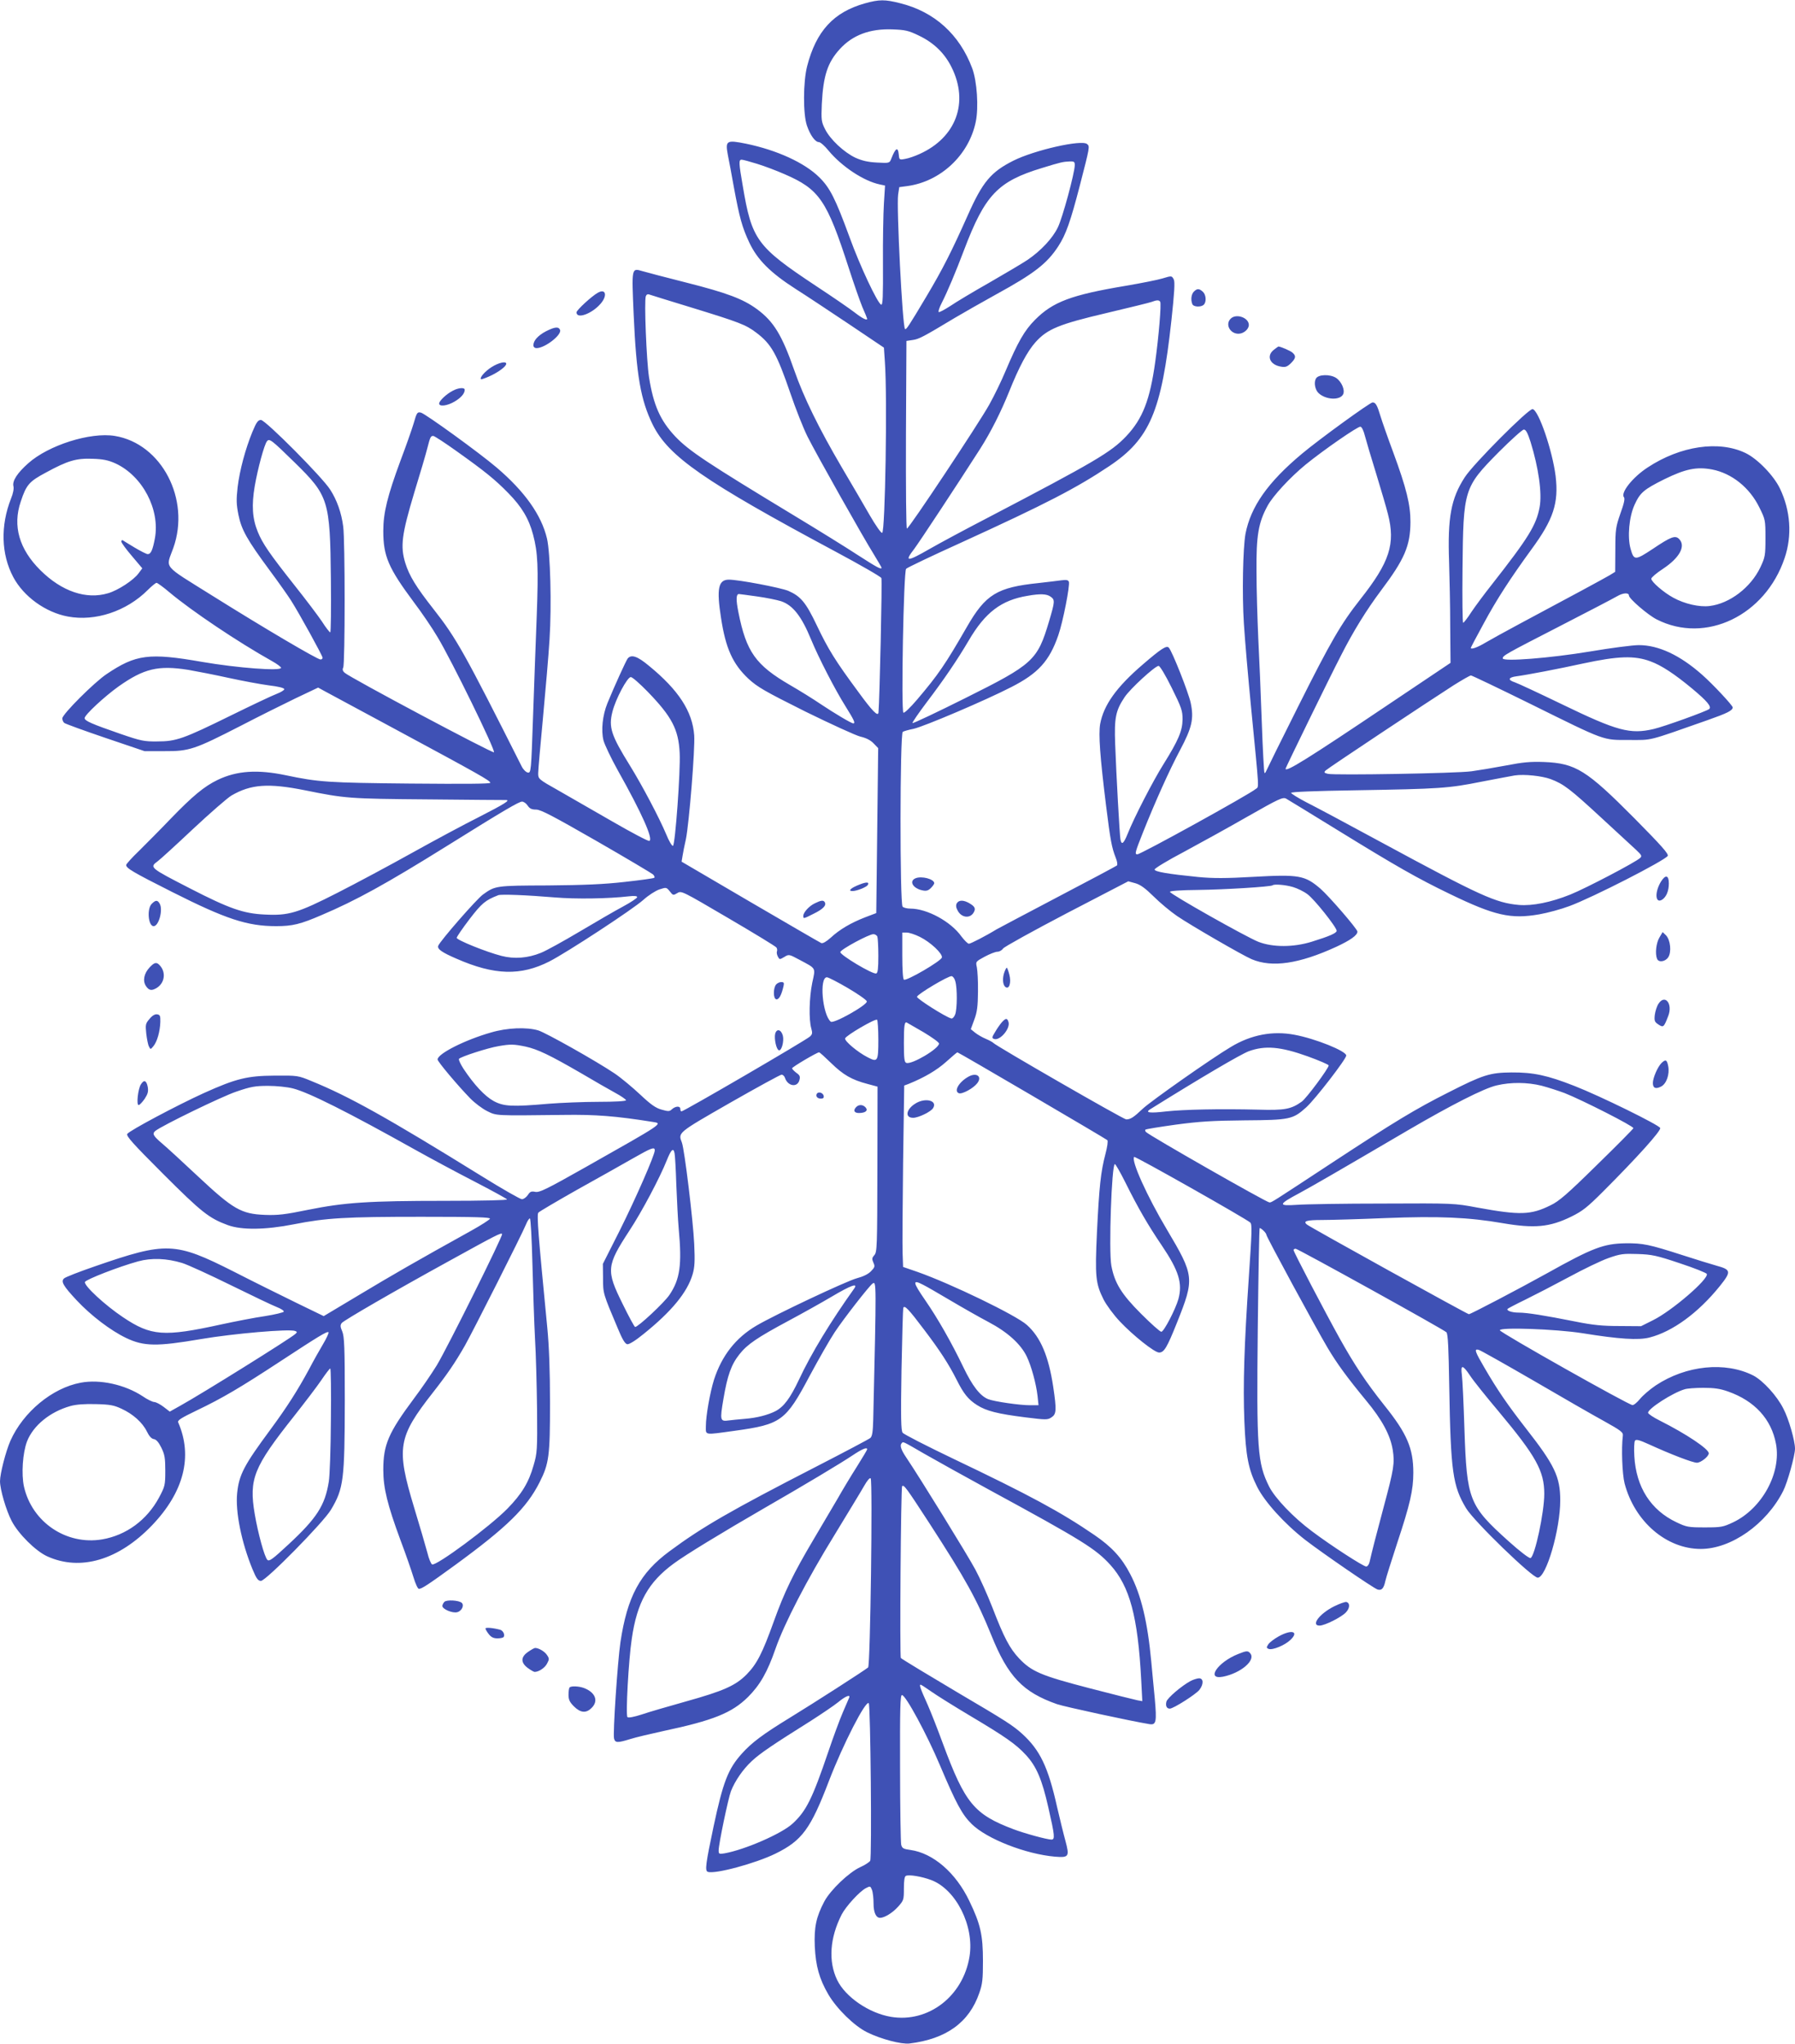 <?xml version="1.0" standalone="no"?>
<!DOCTYPE svg PUBLIC "-//W3C//DTD SVG 20010904//EN"
 "http://www.w3.org/TR/2001/REC-SVG-20010904/DTD/svg10.dtd">
<svg version="1.0" xmlns="http://www.w3.org/2000/svg"
 width="1124pt" height="1280pt" viewBox="0 0 1124 1280"
 preserveAspectRatio="xMidYMid meet">
<g transform="translate(0,1280) scale(0.1,-0.1)"
fill="#3f51b5" stroke="none">
<path d="M5416 12779 c-196 -55 -305 -173 -362 -394 -25 -98 -26 -300 -1 -372
21 -61 52 -103 75 -103 9 0 37 -24 60 -53 84 -101 221 -191 321 -212 l33 -7
-7 -112 c-4 -61 -7 -230 -6 -374 1 -209 -1 -263 -11 -260 -23 8 -134 245 -198
422 -89 243 -123 310 -190 376 -92 91 -265 170 -458 210 -124 25 -131 20 -114
-72 7 -35 24 -124 37 -198 36 -196 53 -255 97 -349 51 -108 132 -189 291 -291
65 -41 215 -141 335 -221 l217 -146 6 -89 c16 -220 2 -1065 -17 -1071 -7 -2
-41 47 -77 109 -36 62 -115 199 -177 303 -143 244 -237 436 -296 605 -77 221
-129 307 -234 384 -87 64 -188 102 -445 167 -126 32 -249 64 -272 71 -69 20
-68 25 -55 -274 17 -382 44 -533 119 -687 99 -200 321 -354 1146 -796 153 -82
282 -156 286 -165 6 -11 -11 -764 -18 -842 -3 -28 -39 9 -127 130 -142 192
-187 264 -259 415 -69 145 -101 183 -179 217 -49 20 -310 70 -372 70 -66 0
-78 -56 -49 -240 29 -190 73 -288 172 -381 57 -52 100 -77 356 -205 161 -79
316 -150 345 -157 35 -8 63 -22 82 -42 l29 -30 -6 -516 -6 -517 -71 -27 c-87
-34 -158 -75 -214 -127 -28 -25 -49 -37 -59 -34 -9 4 -209 120 -445 258 l-430
252 6 36 c3 19 12 67 21 105 20 98 58 566 52 650 -11 150 -98 284 -284 436
-72 60 -109 72 -132 46 -11 -14 -84 -175 -128 -282 -30 -75 -40 -168 -24 -232
7 -26 47 -111 90 -188 150 -267 223 -431 197 -441 -7 -3 -109 51 -227 119
-118 68 -271 156 -341 196 -128 72 -128 73 -128 109 0 20 14 177 30 347 16
171 35 391 41 490 14 216 5 543 -16 633 -35 147 -139 294 -315 444 -109 93
-445 336 -474 344 -23 5 -26 2 -46 -68 -12 -40 -49 -145 -82 -232 -82 -222
-108 -327 -108 -441 0 -158 32 -232 192 -447 47 -62 114 -160 148 -218 85
-140 364 -710 353 -721 -8 -8 -901 467 -935 498 -12 10 -15 21 -9 32 12 22 12
799 0 884 -11 85 -39 165 -81 230 -47 76 -406 437 -434 437 -18 0 -28 -13 -53
-73 -45 -110 -80 -241 -93 -347 -9 -80 -8 -108 5 -174 19 -94 54 -156 195
-347 55 -74 115 -159 134 -189 50 -78 198 -347 198 -359 0 -6 -6 -11 -13 -11
-20 0 -354 197 -675 398 -321 201 -294 168 -247 300 109 305 -73 654 -366 702
-154 25 -415 -58 -542 -171 -69 -61 -101 -111 -93 -144 4 -14 -2 -46 -15 -77
-67 -170 -62 -349 14 -492 65 -122 202 -221 342 -247 172 -32 367 33 500 166
25 25 50 45 55 45 6 0 43 -27 83 -61 136 -114 424 -308 640 -429 31 -17 57
-37 57 -42 0 -22 -274 -1 -495 37 -332 58 -414 47 -597 -76 -78 -52 -278 -252
-278 -278 0 -10 6 -23 12 -28 7 -6 123 -48 258 -94 l245 -83 125 0 c155 -1
189 11 474 157 110 57 266 135 345 173 l143 68 42 -23 c22 -12 226 -122 451
-243 514 -277 585 -317 585 -330 0 -7 -160 -8 -502 -5 -516 5 -573 9 -778 52
-177 37 -306 29 -427 -29 -85 -41 -157 -101 -298 -247 -60 -63 -147 -150 -192
-195 -46 -44 -83 -85 -83 -91 0 -20 40 -44 290 -170 335 -169 469 -213 649
-213 102 0 152 12 286 70 214 91 403 195 780 430 362 226 455 280 474 280 10
0 26 -11 35 -25 13 -19 25 -25 53 -25 29 0 105 -40 377 -196 188 -108 347
-203 355 -210 8 -8 12 -17 8 -21 -4 -4 -87 -15 -185 -26 -131 -15 -256 -20
-482 -22 -328 -1 -329 -2 -406 -57 -40 -29 -268 -290 -280 -321 -7 -20 22 -41
115 -81 237 -104 402 -108 581 -17 110 56 522 326 589 386 31 28 76 57 100 65
43 14 44 14 65 -12 20 -26 22 -26 47 -11 26 16 30 13 320 -157 162 -95 297
-177 301 -184 4 -6 6 -17 3 -24 -3 -7 0 -22 6 -33 10 -19 11 -19 40 -2 29 18
30 17 94 -17 108 -58 102 -47 81 -145 -19 -93 -22 -230 -6 -285 8 -29 7 -37
-8 -51 -26 -24 -790 -469 -805 -469 -4 0 -7 7 -7 15 0 20 -29 19 -52 -1 -15
-15 -23 -15 -65 -3 -37 10 -67 31 -135 95 -48 45 -120 105 -160 132 -116 78
-429 254 -477 269 -73 22 -196 17 -297 -13 -164 -47 -334 -133 -334 -169 0
-13 126 -163 204 -243 28 -29 76 -65 106 -80 61 -30 45 -29 478 -24 202 3 328
-7 560 -44 64 -10 69 -6 -419 -282 -246 -139 -291 -161 -317 -156 -25 5 -33 2
-47 -20 -10 -14 -26 -26 -37 -26 -10 0 -126 66 -256 147 -586 363 -828 498
-1062 593 -84 35 -87 35 -230 34 -171 -1 -241 -18 -443 -109 -167 -76 -468
-236 -480 -256 -8 -13 33 -59 224 -250 241 -241 288 -278 405 -321 87 -32 237
-30 414 5 202 40 323 47 798 47 343 0 433 -3 430 -12 -3 -7 -56 -41 -119 -76
-339 -188 -495 -278 -698 -400 l-224 -134 -171 83 c-94 46 -270 133 -391 195
-370 187 -422 189 -870 34 -99 -34 -186 -68 -194 -76 -21 -19 -6 -46 79 -137
90 -96 212 -189 310 -236 111 -53 192 -54 467 -7 206 35 554 65 591 51 13 -5
14 -8 1 -19 -27 -26 -583 -373 -720 -449 l-66 -37 -39 30 c-21 16 -48 30 -58
30 -10 0 -44 16 -74 37 -110 72 -266 107 -387 84 -178 -33 -360 -184 -440
-364 -29 -66 -65 -206 -65 -253 0 -51 38 -182 73 -249 42 -81 150 -188 222
-221 208 -95 448 -24 657 194 200 209 256 432 164 644 -6 13 15 27 117 76 159
76 271 142 524 308 238 156 292 189 300 181 3 -4 -12 -37 -34 -74 -22 -37 -62
-108 -88 -158 -72 -133 -137 -235 -240 -375 -167 -226 -198 -284 -210 -400
-12 -117 27 -309 96 -477 25 -60 35 -73 53 -73 31 0 390 365 438 445 80 134
86 186 87 685 0 337 -3 400 -16 432 -13 30 -13 40 -3 53 14 17 328 199 670
387 299 165 328 180 334 170 6 -11 -341 -709 -409 -822 -32 -52 -96 -146 -143
-208 -160 -215 -192 -289 -192 -447 0 -114 26 -219 108 -441 33 -87 69 -192
81 -231 12 -40 27 -73 34 -73 18 0 59 27 228 150 323 236 447 357 528 518 59
117 65 164 65 497 0 204 -6 355 -17 470 -56 577 -67 708 -56 721 6 7 115 71
242 143 128 71 284 159 347 195 119 68 140 76 140 52 0 -29 -119 -301 -219
-501 l-106 -210 1 -90 c0 -96 0 -95 93 -315 28 -68 45 -96 59 -98 11 -2 52 23
103 65 174 140 273 260 306 373 13 44 15 82 10 190 -7 149 -61 592 -77 634
-24 64 -31 59 300 249 170 97 316 177 324 177 8 0 17 -8 21 -19 17 -54 79 -64
91 -14 6 21 2 30 -20 45 -14 11 -26 23 -26 28 0 8 156 100 169 100 4 0 38 -31
76 -68 75 -73 128 -104 227 -130 l63 -17 -1 -518 c-1 -485 -2 -518 -19 -537
-15 -17 -16 -24 -6 -47 11 -24 9 -29 -16 -55 -18 -18 -50 -33 -88 -43 -64 -17
-514 -229 -629 -297 -129 -76 -216 -187 -265 -338 -25 -80 -51 -226 -51 -291
0 -58 -14 -56 181 -29 290 40 319 61 468 342 57 106 127 229 157 274 53 81
218 293 238 306 24 16 24 15 4 -850 -2 -77 -6 -106 -18 -117 -8 -7 -161 -88
-340 -180 -533 -274 -712 -377 -917 -529 -186 -137 -265 -284 -308 -570 -18
-124 -48 -572 -40 -603 7 -28 22 -28 100 -4 34 11 128 33 210 51 311 66 428
113 529 213 75 75 121 155 172 302 55 158 197 433 371 715 82 135 165 271 183
303 20 35 36 55 42 49 13 -13 -2 -1172 -16 -1184 -21 -18 -343 -225 -487 -313
-173 -106 -241 -157 -304 -227 -86 -96 -117 -176 -177 -457 -49 -233 -55 -276
-36 -283 44 -16 297 52 424 114 167 82 220 155 335 456 88 229 230 506 249
486 11 -13 20 -967 9 -987 -5 -8 -33 -27 -63 -40 -71 -33 -185 -142 -224 -214
-51 -97 -65 -161 -60 -282 6 -123 28 -203 85 -301 53 -90 162 -197 243 -237
85 -42 213 -76 265 -70 230 28 374 132 437 316 20 56 23 86 23 201 0 162 -15
230 -85 375 -85 178 -227 300 -369 320 -44 6 -52 10 -58 33 -3 14 -7 231 -7
482 -1 375 1 455 12 455 23 0 156 -246 237 -438 102 -241 139 -310 199 -369
95 -94 339 -189 522 -205 88 -7 92 0 65 101 -11 39 -34 134 -52 211 -56 251
-107 356 -219 458 -59 53 -106 83 -400 256 -162 96 -351 210 -359 218 -8 6 0
1068 8 1076 11 11 25 -8 168 -228 232 -358 299 -480 390 -704 105 -261 198
-358 412 -433 46 -16 467 -107 578 -125 43 -7 47 13 34 160 -7 67 -16 172 -22
232 -23 247 -63 417 -132 548 -52 101 -115 170 -225 245 -209 143 -405 249
-883 477 -167 80 -310 153 -317 163 -10 14 -12 91 -7 392 4 206 9 381 11 389
7 21 33 -6 133 -139 97 -128 152 -213 201 -310 44 -88 73 -124 128 -159 58
-37 129 -55 304 -77 128 -16 138 -16 162 0 31 20 33 44 11 192 -29 192 -79
310 -165 387 -68 61 -473 257 -685 332 l-90 31 -3 85 c-2 46 0 301 3 567 l7
484 27 10 c99 40 177 86 235 138 37 33 68 60 71 60 7 0 928 -540 939 -550 5
-5 0 -42 -12 -87 -29 -110 -39 -202 -53 -488 -13 -280 -9 -322 42 -424 17 -33
62 -95 102 -137 81 -86 216 -194 245 -194 31 0 49 29 112 187 111 278 109 293
-63 583 -124 208 -226 434 -205 455 6 6 701 -387 727 -411 12 -11 10 -61 -9
-341 -29 -426 -37 -674 -28 -903 9 -218 25 -302 80 -411 47 -94 171 -231 302
-333 105 -81 425 -301 452 -310 26 -8 39 7 49 54 4 19 38 127 75 240 79 238
100 329 100 437 0 153 -39 245 -182 423 -115 145 -185 250 -280 420 -91 164
-288 540 -288 552 0 4 6 8 13 8 14 0 926 -505 944 -523 10 -9 14 -99 18 -342
9 -533 22 -621 106 -761 50 -82 413 -434 448 -434 53 0 141 302 141 484 0 148
-35 221 -215 451 -115 148 -177 238 -258 377 -61 104 -68 123 -38 115 10 -2
164 -89 342 -192 178 -104 378 -219 444 -255 106 -59 120 -70 117 -91 -10 -79
-4 -240 11 -299 63 -239 262 -410 477 -410 190 0 411 155 516 363 27 53 74
222 74 265 0 49 -39 186 -72 249 -40 81 -128 177 -189 209 -176 89 -421 64
-611 -62 -37 -25 -81 -63 -98 -84 -18 -22 -39 -40 -48 -39 -25 1 -825 452
-830 468 -7 21 353 8 517 -18 229 -37 350 -45 420 -27 145 37 306 155 441 323
72 90 70 102 -22 127 -35 10 -130 39 -213 66 -208 67 -247 75 -355 74 -138 -2
-207 -28 -495 -189 -175 -97 -476 -255 -487 -255 -10 0 -995 545 -1015 562
-25 21 0 28 95 28 53 0 233 5 399 12 332 13 520 5 733 -32 199 -34 294 -25
429 41 71 35 100 58 200 158 212 212 363 380 357 397 -7 19 -375 200 -536 263
-170 67 -259 86 -395 85 -135 -1 -179 -15 -395 -125 -208 -105 -335 -182 -725
-438 -388 -255 -381 -251 -396 -251 -18 0 -749 417 -773 441 -5 5 -7 12 -3 15
3 3 88 17 189 31 149 20 230 25 433 27 282 2 301 6 385 82 57 52 250 302 250
324 0 28 -194 106 -324 130 -137 26 -272 0 -398 -76 -120 -71 -501 -339 -552
-387 -58 -55 -77 -67 -104 -67 -17 0 -819 462 -832 479 -3 4 -23 15 -46 25
-22 9 -53 27 -68 39 l-27 22 22 60 c18 48 22 83 23 175 1 63 -3 131 -7 152 -8
36 -8 36 49 67 32 17 67 31 80 31 12 0 28 9 35 20 8 11 187 110 399 221 l385
200 44 -12 c32 -9 62 -31 115 -83 39 -39 105 -94 146 -122 83 -57 413 -248
468 -271 128 -54 297 -29 530 78 88 41 132 72 132 95 0 16 -177 221 -232 269
-97 83 -133 90 -418 74 -175 -10 -253 -10 -348 -1 -190 19 -272 33 -272 47 0
7 82 57 183 110 100 54 280 153 400 222 195 111 219 122 240 112 12 -7 155
-94 317 -194 375 -231 505 -305 710 -404 279 -135 380 -158 558 -127 52 9 137
32 190 52 144 53 597 285 615 314 7 12 -38 63 -209 236 -299 301 -367 344
-565 352 -86 3 -132 -1 -240 -22 -74 -14 -170 -30 -214 -36 -93 -13 -859 -26
-900 -16 -24 6 -26 9 -14 21 15 15 646 434 802 534 53 33 101 61 108 61 6 0
171 -79 368 -176 481 -238 455 -228 621 -228 150 0 108 -11 489 123 128 45
160 61 161 81 0 12 -123 144 -191 204 -139 123 -273 186 -397 186 -38 0 -176
-18 -306 -40 -247 -41 -546 -65 -546 -43 0 17 13 25 350 198 179 92 344 178
366 191 37 22 74 24 74 5 0 -20 120 -123 174 -150 306 -156 680 24 801 384 48
141 37 297 -29 435 -39 82 -141 187 -216 223 -166 80 -407 45 -612 -90 -94
-61 -172 -159 -149 -187 7 -8 1 -38 -22 -101 -29 -84 -32 -99 -32 -228 l-1
-138 -34 -21 c-34 -20 -248 -136 -565 -305 -88 -47 -185 -101 -216 -119 -48
-29 -89 -43 -89 -31 0 2 36 71 81 153 80 149 168 284 299 464 138 188 171 290
151 459 -20 159 -106 412 -144 419 -24 5 -372 -344 -425 -427 -86 -133 -108
-251 -98 -531 3 -96 7 -278 7 -403 l2 -228 -389 -261 c-507 -341 -644 -426
-644 -402 0 6 277 574 347 709 77 152 161 287 250 406 149 198 184 281 185
430 0 109 -25 211 -107 434 -35 94 -71 197 -81 230 -20 67 -30 85 -49 85 -16
0 -336 -232 -443 -322 -214 -179 -320 -331 -353 -501 -16 -89 -22 -378 -10
-562 6 -99 27 -340 46 -535 52 -533 49 -483 28 -501 -40 -34 -719 -409 -741
-409 -18 0 -15 11 37 142 75 188 163 384 230 510 75 141 88 197 67 296 -13 63
-116 324 -137 346 -14 16 -48 -6 -164 -106 -164 -141 -244 -253 -266 -372 -11
-64 -1 -204 37 -511 27 -218 36 -264 60 -325 10 -24 13 -45 8 -50 -5 -4 -173
-94 -374 -199 -201 -106 -372 -196 -380 -201 -63 -39 -162 -90 -173 -90 -7 0
-28 21 -47 46 -66 93 -215 174 -319 174 -20 0 -42 5 -49 12 -18 18 -17 1083 1
1095 6 4 37 13 68 19 64 14 450 178 611 261 169 86 239 163 295 325 29 83 74
313 66 335 -4 11 -16 13 -47 9 -23 -3 -86 -11 -141 -17 -262 -27 -333 -71
-450 -274 -137 -238 -179 -299 -313 -457 -41 -48 -79 -85 -85 -81 -15 9 1 884
17 901 6 7 159 80 340 162 539 246 727 344 932 481 254 170 327 342 389 911
19 176 23 243 15 258 -13 24 -12 24 -72 6 -26 -8 -129 -29 -230 -46 -340 -57
-455 -100 -567 -213 -66 -66 -108 -140 -185 -322 -25 -60 -71 -155 -102 -210
-67 -120 -502 -775 -515 -775 -5 0 -7 253 -6 588 l3 587 40 6 c38 5 68 21 264
139 52 31 167 96 255 145 241 132 321 194 392 303 48 74 76 154 135 381 63
245 63 244 45 259 -34 29 -329 -38 -461 -104 -141 -71 -193 -133 -285 -340
-103 -231 -159 -341 -259 -509 -113 -190 -128 -212 -135 -205 -16 15 -54 767
-43 842 l7 46 52 7 c208 29 384 194 427 402 19 90 8 254 -22 335 -79 212 -237
355 -452 408 -95 24 -130 24 -220 -1z m338 -202 c94 -45 161 -110 205 -199
109 -220 28 -439 -200 -542 -30 -14 -71 -28 -91 -31 -36 -7 -37 -6 -40 27 -5
51 -20 43 -47 -26 -11 -28 -12 -28 -89 -24 -57 3 -92 11 -135 30 -72 34 -159
115 -191 180 -23 46 -24 57 -20 156 9 178 36 261 114 346 80 87 188 127 327
122 81 -3 101 -7 167 -39z m-1013 -803 c46 -14 122 -43 170 -64 220 -95 266
-162 404 -589 31 -96 69 -205 85 -244 17 -38 30 -71 30 -73 0 -13 -29 1 -78
39 -31 24 -140 99 -242 166 -372 247 -402 288 -459 627 -25 144 -26 164 -7
164 8 0 52 -12 97 -26z m1989 -8 c0 -47 -77 -332 -106 -390 -33 -69 -107 -147
-189 -203 -33 -22 -141 -86 -240 -143 -99 -56 -209 -122 -244 -146 -36 -23
-68 -41 -73 -38 -4 3 4 28 19 57 37 73 87 192 140 332 131 345 211 429 488
513 120 37 131 39 173 41 28 1 32 -2 32 -23z m-2400 -892 c299 -92 339 -107
404 -156 96 -72 130 -132 216 -383 33 -97 81 -218 106 -268 56 -112 349 -632
416 -739 26 -43 48 -80 48 -83 0 -14 -29 2 -147 78 -70 46 -249 157 -398 247
-550 333 -660 406 -746 496 -95 101 -137 196 -165 372 -16 105 -31 479 -20
507 4 11 12 15 24 10 9 -3 127 -40 262 -81z m2935 36 c8 -13 -9 -217 -31 -375
-33 -240 -79 -358 -182 -467 -95 -100 -195 -159 -872 -513 -135 -70 -295 -156
-356 -191 -146 -84 -163 -84 -99 -1 31 41 271 405 413 627 68 107 130 231 182
360 61 152 113 250 165 308 74 82 147 112 445 182 140 33 266 64 280 69 34 13
48 13 55 1z m1282 -840 c8 -30 39 -136 70 -235 30 -99 64 -213 74 -254 48
-187 11 -301 -173 -534 -122 -155 -184 -262 -387 -667 -109 -217 -200 -402
-203 -410 -3 -8 -8 -13 -10 -10 -3 3 -11 147 -17 320 -6 173 -16 410 -22 525
-5 116 -11 302 -11 415 -2 227 12 307 69 412 34 63 142 179 238 258 113 92
328 241 344 238 9 -2 20 -26 28 -58z m1037 -37 c50 -161 73 -322 57 -408 -21
-114 -70 -193 -299 -485 -46 -58 -103 -135 -128 -172 -24 -38 -48 -68 -52 -68
-4 0 -6 152 -4 337 5 499 8 510 226 731 78 78 149 142 158 142 13 0 24 -21 42
-77z m-6724 -59 c177 -126 241 -178 322 -261 85 -86 130 -162 156 -261 30
-112 34 -205 23 -507 -6 -148 -16 -431 -23 -628 -12 -351 -13 -358 -33 -355
-11 2 -28 18 -38 38 -358 711 -409 803 -552 985 -110 140 -152 209 -177 289
-32 105 -23 177 56 441 37 120 74 246 82 279 18 70 21 76 37 76 7 0 73 -43
147 -96z m-1014 -71 c212 -208 221 -236 226 -730 2 -183 0 -333 -4 -333 -4 0
-28 30 -52 68 -25 37 -102 139 -172 227 -155 196 -200 261 -230 335 -34 83
-39 166 -19 285 19 110 60 262 77 282 15 19 29 8 174 -134z m-1123 -5 c169
-78 280 -288 247 -469 -14 -74 -25 -99 -45 -99 -8 0 -45 19 -82 41 -38 23 -71
43 -75 46 -5 2 -8 -2 -8 -9 0 -7 30 -48 66 -90 l65 -77 -23 -31 c-31 -43 -129
-107 -191 -125 -137 -41 -290 11 -424 144 -133 132 -175 278 -123 430 35 106
53 126 158 182 136 74 189 90 292 86 66 -2 98 -9 143 -29z m9998 -38 c123 -24
235 -113 296 -238 37 -75 38 -78 38 -191 0 -110 -2 -120 -32 -184 -60 -126
-192 -227 -318 -242 -63 -8 -156 13 -227 52 -61 33 -138 100 -138 119 0 7 32
35 72 61 106 70 146 144 102 188 -24 24 -51 14 -164 -62 -112 -74 -119 -74
-140 2 -20 73 -9 198 25 273 35 77 57 96 187 161 133 65 202 79 299 61z
m-5981 -795 c58 -8 126 -22 151 -30 74 -25 128 -94 188 -240 47 -114 151 -316
216 -419 53 -85 63 -106 48 -106 -12 0 -116 62 -203 120 -47 32 -134 86 -193
120 -215 125 -274 208 -323 455 -16 79 -15 115 3 115 4 0 55 -7 113 -15z
m1838 -1 c29 -20 28 -30 -9 -155 -73 -245 -98 -268 -525 -481 -178 -89 -326
-159 -330 -156 -3 3 37 61 88 129 108 142 193 267 264 388 103 176 204 253
369 280 79 14 119 12 143 -5z m3758 -406 c68 -25 149 -78 261 -171 92 -77 122
-112 106 -127 -14 -13 -282 -110 -347 -125 -148 -35 -229 -13 -574 154 -147
71 -280 133 -296 138 -47 15 -42 31 11 38 62 8 266 47 416 80 219 47 322 51
423 13z m-2999 -165 c62 -125 68 -144 68 -198 -1 -72 -26 -131 -119 -280 -66
-105 -185 -336 -225 -437 -25 -62 -38 -72 -45 -35 -5 28 -26 403 -33 598 -6
164 3 209 59 293 34 52 191 196 213 196 8 0 42 -56 82 -137z m-6157 112 c52
-9 165 -31 251 -50 87 -19 200 -40 253 -47 59 -7 96 -16 96 -24 0 -6 -21 -19
-47 -29 -27 -10 -156 -71 -288 -136 -297 -146 -341 -162 -460 -162 -82 -1
-102 3 -230 47 -182 63 -225 82 -225 99 0 20 124 135 212 198 160 113 249 134
438 104z m2876 -137 c151 -156 193 -236 200 -383 6 -110 -28 -577 -42 -582 -6
-2 -26 31 -43 74 -44 104 -150 305 -226 428 -118 190 -135 241 -110 338 20 80
93 217 115 217 10 0 57 -42 106 -92z m5654 -547 c82 -31 121 -61 316 -241 98
-91 197 -182 219 -202 35 -33 38 -39 25 -51 -27 -26 -340 -190 -437 -229 -122
-49 -237 -72 -322 -65 -145 13 -240 56 -861 392 -206 112 -418 225 -470 251
-52 27 -95 54 -95 59 0 6 146 12 405 16 527 9 578 12 788 54 97 19 191 36 207
39 60 9 171 -3 225 -23z m-7800 -70 c252 -51 274 -53 770 -57 261 -3 481 -4
488 -4 31 0 -10 -25 -166 -105 -92 -46 -282 -148 -422 -226 -140 -78 -349
-190 -465 -249 -251 -128 -308 -145 -458 -137 -132 6 -221 37 -464 162 -257
132 -258 133 -205 172 15 11 115 102 221 202 107 100 215 194 240 209 122 71
231 79 461 33z m6187 -606 c27 -8 68 -28 89 -44 42 -29 184 -208 184 -230 0
-14 -45 -34 -155 -68 -115 -36 -245 -36 -335 -1 -78 31 -553 299 -554 313 -1
6 66 11 179 12 165 2 454 20 464 29 10 9 81 3 128 -11z m-4622 -65 c131 -11
335 -8 463 7 34 4 52 2 52 -5 0 -6 -39 -32 -87 -58 -49 -26 -171 -97 -272
-157 -101 -60 -211 -121 -244 -134 -81 -33 -166 -40 -247 -19 -94 24 -280 99
-280 113 0 7 36 59 80 117 77 100 98 118 180 150 19 7 176 1 355 -14z m2285
-247 c67 -33 143 -105 138 -129 -4 -22 -222 -149 -238 -139 -6 4 -10 61 -10
151 l0 144 28 0 c15 0 52 -12 82 -27z m-266 1 c3 -9 6 -63 6 -120 0 -78 -3
-106 -13 -110 -21 -8 -228 116 -225 134 3 17 179 112 207 112 10 0 22 -7 25
-16z m488 -279 c13 -43 12 -175 -1 -208 -6 -16 -17 -27 -24 -25 -36 9 -217
124 -215 136 4 17 197 132 217 129 8 -1 19 -15 23 -32z m-672 -43 c63 -37 116
-74 118 -83 4 -22 -208 -142 -226 -127 -52 44 -73 278 -24 278 9 0 69 -31 132
-68z m190 -323 c0 -136 -4 -143 -67 -110 -61 31 -145 101 -141 118 3 17 187
125 200 117 4 -3 8 -59 8 -125z m283 47 c53 -32 97 -63 97 -71 0 -32 -172
-134 -205 -121 -12 4 -15 29 -15 124 0 111 4 136 19 128 3 -2 50 -29 104 -60z
m-2492 -90 c76 -17 148 -51 350 -168 79 -47 174 -101 212 -122 37 -20 67 -41
67 -46 0 -6 -70 -10 -172 -10 -95 0 -236 -6 -313 -12 -228 -20 -281 -17 -344
17 -56 31 -122 102 -188 201 -19 29 -32 57 -29 63 9 13 181 69 249 80 75 13
95 12 168 -3z m4897 -61 c72 -26 132 -52 132 -57 0 -18 -140 -207 -169 -227
-66 -47 -106 -55 -271 -50 -246 6 -465 1 -578 -11 -100 -12 -133 -8 -102 12
324 202 569 346 620 365 102 37 198 29 368 -32z m1465 -184 c42 -11 106 -32
144 -46 109 -43 434 -208 431 -220 -2 -6 -105 -110 -229 -231 -185 -182 -237
-227 -290 -252 -123 -61 -191 -63 -459 -14 -144 27 -148 27 -590 25 -245 0
-487 -4 -539 -8 -120 -8 -118 2 15 73 93 51 191 107 684 396 269 157 473 261
552 279 89 21 191 20 281 -2z m-7819 -17 c99 -25 344 -148 771 -387 88 -49
251 -137 362 -194 112 -58 205 -109 208 -114 4 -5 -150 -9 -387 -9 -480 0
-629 -10 -858 -56 -146 -30 -191 -35 -271 -32 -149 6 -199 35 -419 241 -96 90
-198 184 -227 208 -54 46 -61 60 -40 77 39 32 419 217 507 246 90 31 118 36
199 36 52 0 120 -7 155 -16z m2390 -406 c3 -13 8 -102 11 -198 4 -96 10 -220
15 -275 21 -227 8 -316 -58 -414 -33 -49 -196 -201 -215 -201 -4 0 -40 66 -79
146 -103 209 -101 236 43 457 78 118 192 334 234 440 28 70 42 82 49 45z
m2824 -185 c78 -157 141 -266 228 -394 105 -156 130 -235 103 -334 -18 -64
-91 -205 -107 -205 -8 0 -65 51 -127 113 -123 123 -166 193 -186 302 -17 93 2
635 22 635 5 0 35 -53 67 -117z m-3714 -510 c4 -159 11 -367 16 -463 6 -96 11
-296 13 -445 2 -257 1 -274 -22 -352 -30 -107 -75 -180 -164 -271 -111 -113
-444 -359 -471 -349 -7 3 -21 36 -30 74 -10 37 -47 165 -83 283 -113 374 -102
439 119 721 90 115 139 187 200 294 51 91 359 700 382 758 8 20 19 37 24 37 5
0 12 -129 16 -287z m4578 210 c10 -9 18 -21 18 -26 0 -12 309 -582 383 -707
60 -101 124 -188 241 -330 100 -120 152 -217 167 -309 13 -83 8 -118 -56 -356
-49 -184 -73 -276 -89 -347 -4 -16 -13 -28 -21 -28 -18 0 -222 132 -340 221
-116 86 -232 208 -268 280 -73 147 -79 230 -71 992 4 345 9 627 12 627 3 0 14
-7 24 -17z m2607 -204 c91 -30 166 -60 169 -67 11 -33 -220 -232 -338 -290
l-74 -37 -136 1 c-105 0 -166 6 -275 28 -196 39 -303 56 -355 56 -44 0 -80 13
-69 24 3 3 52 29 110 57 57 28 179 91 272 141 92 50 204 104 250 120 74 26 92
28 182 25 89 -3 118 -9 264 -58z m-9379 2 c36 -11 173 -74 305 -139 132 -65
262 -127 288 -137 26 -10 46 -23 44 -29 -2 -5 -55 -18 -118 -28 -63 -9 -186
-33 -274 -52 -360 -79 -439 -73 -616 46 -112 75 -245 198 -237 220 7 16 213
96 333 129 84 23 179 19 275 -10z m4641 -137 c17 -8 93 -52 169 -97 76 -45
185 -107 242 -137 117 -62 199 -136 237 -214 29 -60 59 -170 68 -248 l6 -58
-54 0 c-64 0 -223 23 -261 38 -51 20 -100 84 -156 201 -74 154 -160 305 -238
418 -80 116 -82 133 -13 97z m-432 -23 c-147 -206 -269 -406 -346 -571 -55
-116 -94 -169 -147 -197 -47 -24 -116 -42 -190 -48 -39 -3 -84 -8 -101 -10
-56 -8 -58 -1 -35 134 25 148 49 216 101 281 48 61 111 104 307 209 84 45 206
113 270 151 120 71 167 88 141 51z m3856 -545 c19 -30 101 -132 181 -227 233
-279 284 -371 284 -514 0 -116 -59 -391 -86 -402 -8 -3 -66 41 -137 105 -249
224 -262 258 -277 704 -5 158 -12 310 -16 338 -9 66 5 65 51 -4z m-7133 -278
c-1 -178 -7 -351 -13 -386 -24 -150 -75 -229 -254 -395 -98 -91 -119 -107
-131 -95 -18 19 -58 164 -79 287 -37 220 -7 293 245 611 67 85 145 187 172
227 27 40 52 73 56 73 4 0 6 -145 4 -322z m8749 178 c167 -59 271 -173 300
-328 34 -183 -88 -405 -268 -491 -64 -30 -75 -32 -178 -32 -103 0 -114 2 -177
32 -161 76 -253 220 -264 413 -3 47 -1 91 4 98 7 10 26 5 88 -23 133 -61 273
-115 300 -115 24 0 74 39 74 59 0 27 -140 121 -307 205 -40 20 -73 42 -73 49
0 26 154 125 229 147 14 5 67 9 116 9 70 0 105 -5 156 -23z m-10060 -108 c72
-33 132 -87 159 -143 14 -29 29 -45 43 -47 15 -2 30 -19 47 -53 21 -43 25 -64
25 -145 0 -91 -2 -98 -39 -168 -76 -141 -205 -236 -356 -262 -225 -38 -440
108 -490 331 -17 78 -8 210 19 282 39 100 144 186 272 222 36 10 89 14 159 12
89 -2 114 -7 161 -29z m5027 -282 c70 -40 253 -142 407 -226 585 -318 666
-369 758 -470 121 -134 172 -322 193 -719 l7 -134 -29 5 c-16 3 -152 37 -302
76 -304 79 -362 104 -441 187 -58 62 -94 129 -167 319 -30 77 -78 184 -106
236 -45 85 -349 578 -434 704 -33 49 -41 76 -27 89 9 10 3 13 141 -67z m-358
28 c0 -4 -29 -52 -64 -108 -35 -55 -90 -146 -121 -201 -32 -55 -100 -170 -151
-256 -128 -216 -182 -328 -249 -514 -71 -198 -106 -266 -170 -331 -69 -70
-147 -104 -380 -169 -110 -31 -235 -67 -278 -82 -47 -15 -82 -22 -88 -16 -12
12 7 357 27 490 33 228 103 354 262 471 71 53 297 191 572 350 247 142 477
280 550 329 60 40 90 52 90 37z m403 -1518 c34 -24 143 -92 242 -151 220 -131
286 -177 348 -244 67 -72 102 -154 142 -332 40 -175 42 -199 19 -199 -27 0
-167 38 -238 65 -246 93 -303 162 -441 534 -31 85 -74 195 -96 245 -47 104
-54 126 -44 126 3 0 34 -20 68 -44z m-516 -38 c-3 -7 -21 -49 -40 -93 -19 -44
-60 -155 -91 -247 -100 -294 -138 -370 -223 -448 -68 -63 -298 -163 -425 -186
-35 -6 -38 -4 -38 18 0 40 60 326 77 371 26 66 76 138 131 189 50 47 131 102
370 252 67 43 144 95 170 116 47 39 79 51 69 28z m513 -1141 c156 -58 272
-288 241 -479 -40 -249 -258 -417 -492 -378 -138 23 -286 125 -337 231 -56
117 -46 263 28 409 26 51 113 146 152 166 27 14 29 13 38 -11 6 -15 10 -53 10
-85 0 -56 15 -90 41 -90 27 0 78 31 112 69 36 40 37 44 37 115 0 50 4 76 13
79 20 9 98 -4 157 -26z"/>
<path d="M7476 10974 c-16 -16 -21 -50 -10 -78 7 -19 55 -21 72 -4 18 18 14
63 -6 81 -23 21 -36 21 -56 1z"/>
<path d="M3744 10967 c-37 -20 -134 -109 -134 -123 0 -44 95 -10 150 53 45 51
34 98 -16 70z"/>
<path d="M7706 10804 c-35 -35 -4 -94 49 -94 32 0 65 28 65 55 0 46 -80 74
-114 39z"/>
<path d="M3418 10725 c-49 -26 -78 -58 -78 -87 0 -11 8 -18 20 -18 52 0 159
83 147 114 -9 22 -34 19 -89 -9z"/>
<path d="M7976 10609 c-48 -38 -24 -94 45 -105 28 -5 39 -1 62 21 32 32 34 46
10 67 -14 12 -75 38 -88 38 -1 0 -14 -9 -29 -21z"/>
<path d="M3078 10501 c-42 -27 -76 -66 -66 -76 2 -2 28 7 58 21 54 25 100 60
100 76 0 18 -48 7 -92 -21z"/>
<path d="M8240 10429 c-14 -25 -5 -72 18 -92 45 -41 132 -45 152 -7 14 26 -9
80 -43 103 -38 25 -113 23 -127 -4z"/>
<path d="M2835 10353 c-39 -20 -85 -63 -85 -80 0 -21 50 -15 96 12 41 24 64
51 64 74 0 16 -40 13 -75 -6z"/>
<path d="M5733 7300 c-43 -18 -16 -64 44 -76 24 -5 36 -1 52 15 12 12 21 25
21 30 0 26 -79 47 -117 31z"/>
<path d="M10400 7278 c-40 -67 -35 -139 8 -112 26 17 42 54 42 102 0 52 -21
57 -50 10z"/>
<path d="M5383 7261 c-55 -21 -76 -41 -45 -41 27 0 87 24 96 38 11 19 -8 20
-51 3z"/>
<path d="M950 7140 c-31 -31 -22 -140 12 -140 32 0 59 100 39 139 -14 26 -26
26 -51 1z"/>
<path d="M5102 7143 c-36 -17 -72 -57 -72 -79 0 -19 2 -18 69 16 56 28 78 51
65 71 -8 13 -24 11 -62 -8z"/>
<path d="M5991 7143 c-6 -12 -5 -26 5 -44 22 -44 73 -53 98 -18 18 27 13 41
-23 62 -37 22 -67 22 -80 0z"/>
<path d="M10391 6929 c-20 -33 -28 -100 -15 -133 10 -25 51 -19 70 9 22 33 14
109 -14 138 l-21 20 -20 -34z"/>
<path d="M937 6742 c-35 -37 -45 -84 -23 -117 19 -29 37 -31 70 -10 47 31 56
95 18 138 -21 24 -34 22 -65 -11z"/>
<path d="M6290 6714 c-14 -37 -12 -80 5 -94 24 -20 39 26 25 78 -6 23 -13 42
-16 42 -2 0 -9 -12 -14 -26z"/>
<path d="M4860 6635 c-19 -23 -19 -89 1 -93 16 -3 32 25 45 81 5 22 3 27 -14
27 -11 0 -25 -7 -32 -15z"/>
<path d="M10385 6514 c-10 -15 -20 -47 -23 -70 -4 -37 -1 -44 23 -60 31 -20
34 -17 61 53 30 77 -20 140 -61 77z"/>
<path d="M936 6419 c-25 -29 -26 -36 -20 -93 4 -33 11 -70 17 -80 9 -19 10
-19 28 3 23 28 41 91 43 151 1 39 -2 45 -20 48 -14 2 -31 -8 -48 -29z"/>
<path d="M6273 6398 c-11 -13 -30 -40 -42 -61 -20 -32 -21 -38 -7 -43 37 -14
104 65 91 106 -8 26 -17 25 -42 -2z"/>
<path d="M4854 6326 c-7 -31 7 -98 23 -103 17 -6 34 57 25 92 -11 39 -39 45
-48 11z"/>
<path d="M10404 6143 c-24 -24 -54 -93 -54 -125 0 -32 17 -40 52 -22 33 17 54
76 44 128 -8 40 -16 44 -42 19z"/>
<path d="M6065 6058 c-60 -33 -94 -91 -61 -104 20 -8 90 30 115 62 33 42 -3
70 -54 42z"/>
<path d="M882 6009 c-18 -29 -29 -129 -14 -129 7 0 23 18 38 39 20 31 24 46
19 75 -8 41 -24 46 -43 15z"/>
<path d="M5115 5951 c-9 -16 3 -31 26 -31 14 0 19 6 17 17 -4 20 -33 29 -43
14z"/>
<path d="M5733 5890 c-59 -36 -69 -90 -15 -90 33 0 112 38 125 61 29 47 -48
67 -110 29z"/>
<path d="M5362 5868 c-21 -21 -14 -38 16 -38 41 0 59 15 43 34 -16 19 -42 21
-59 4z"/>
<path d="M2783 2769 c-7 -7 -13 -19 -13 -26 0 -20 64 -47 93 -39 28 7 45 42
29 58 -17 17 -95 21 -109 7z"/>
<path d="M8353 2740 c-90 -45 -147 -120 -90 -120 32 0 138 53 165 83 26 27 26
60 2 65 -9 1 -43 -11 -77 -28z"/>
<path d="M3040 2602 c0 -5 9 -21 21 -36 15 -19 30 -26 54 -26 19 0 36 4 39 9
9 14 -4 40 -22 45 -45 12 -92 16 -92 8z"/>
<path d="M8006 2552 c-27 -15 -56 -37 -64 -49 -13 -20 -12 -23 2 -29 24 -9
100 22 136 56 57 54 8 68 -74 22z"/>
<path d="M3309 2457 c-48 -32 -50 -67 -6 -101 19 -14 39 -26 45 -26 26 0 65
26 78 53 14 26 14 31 -1 53 -14 22 -52 44 -74 44 -5 0 -23 -10 -42 -23z"/>
<path d="M7753 2442 c-129 -51 -204 -163 -95 -142 111 22 207 103 171 146 -14
18 -24 17 -76 -4z"/>
<path d="M7455 2273 c-56 -30 -145 -106 -151 -129 -7 -27 2 -44 21 -44 23 0
162 89 185 117 28 36 27 73 -2 73 -13 -1 -36 -8 -53 -17z"/>
<path d="M3567 2233 c-4 -3 -7 -24 -7 -46 0 -31 7 -46 34 -73 41 -41 77 -44
111 -9 44 43 23 97 -48 124 -32 12 -80 14 -90 4z"/>
</g>
</svg>
